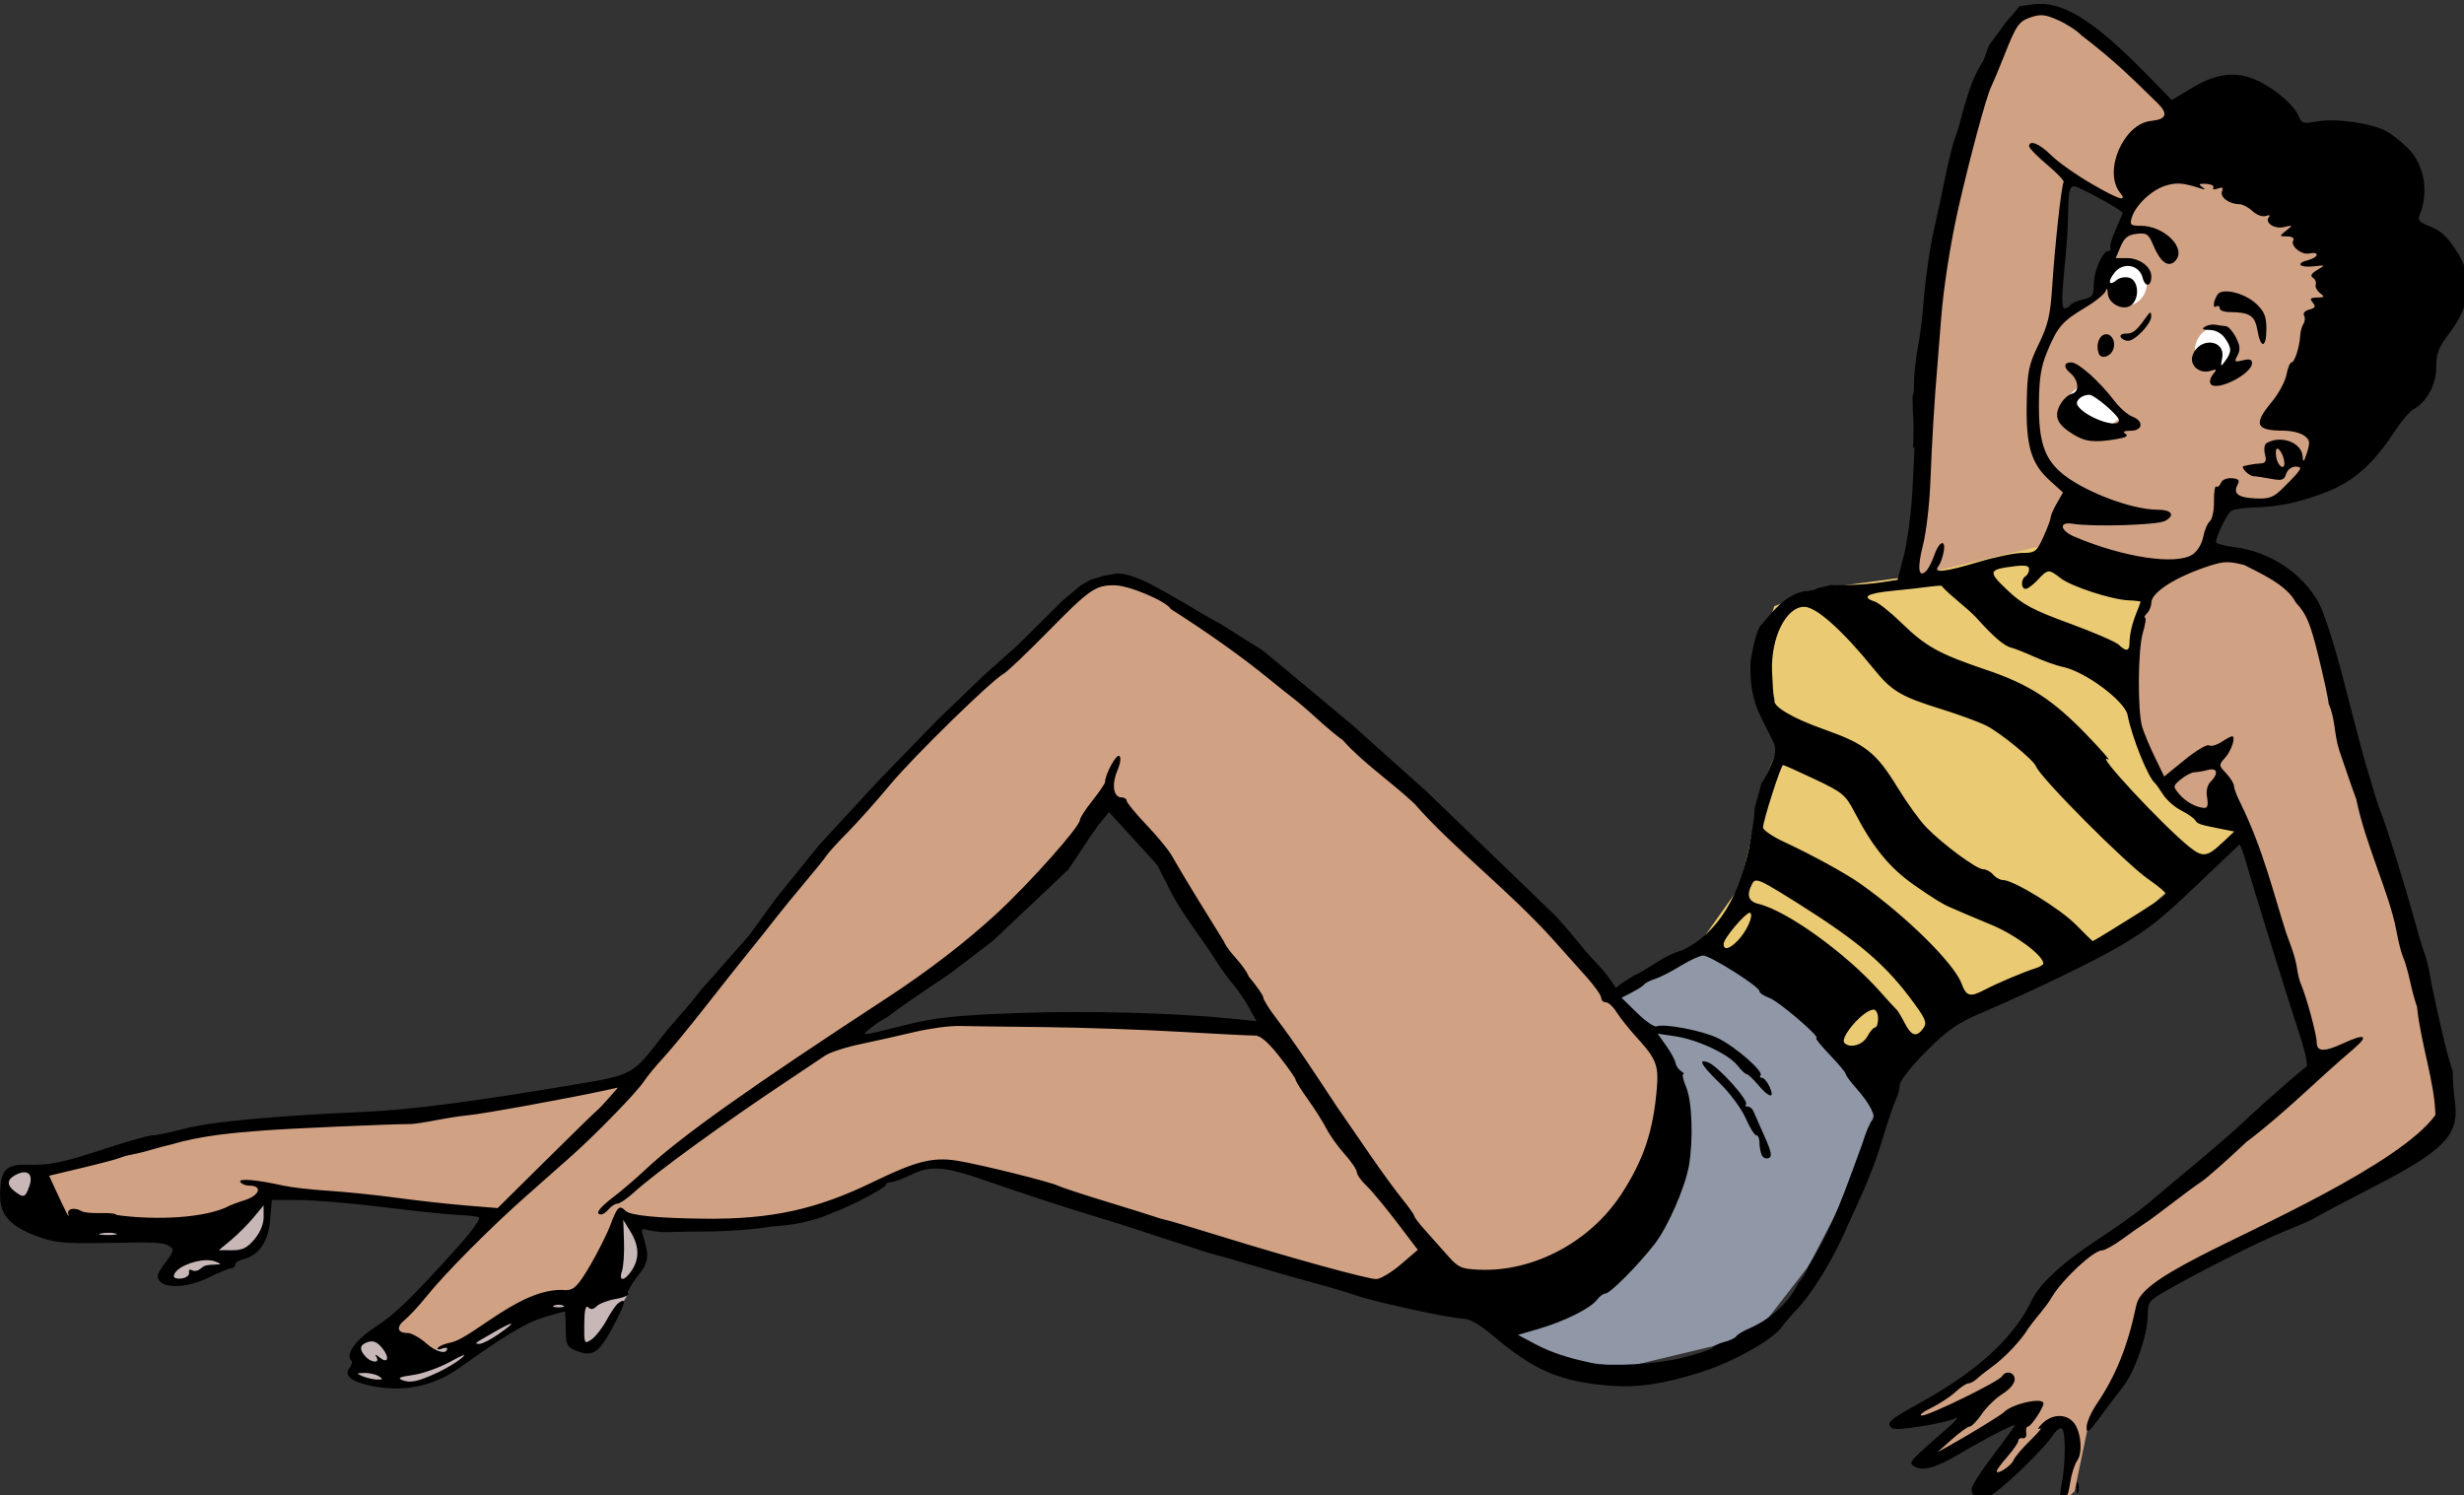 <?xml version="1.0" encoding="UTF-8" standalone="no"?>
<svg
   xmlns:dc="http://purl.org/dc/elements/1.1/"
   xmlns:cc="http://creativecommons.org/ns#"
   xmlns:rdf="http://www.w3.org/1999/02/22-rdf-syntax-ns#"
   xmlns:svg="http://www.w3.org/2000/svg"
   xmlns="http://www.w3.org/2000/svg"
   xmlns:sodipodi="http://sodipodi.sourceforge.net/DTD/sodipodi-0.dtd"
   xmlns:inkscape="http://www.inkscape.org/namespaces/inkscape"
   sodipodi:docname="Reclining fashion woman-col.svg"
   inkscape:version="1.0 (4035a4fb49, 2020-05-01)"
   id="svg3797"
   version="1.1"
   viewBox="0 0 181.611 110.201"
   height="110.201mm"
   width="181.611mm">
  <rect x="0" y="0" width="181.611" height="110.201" fill="#333333" stroke="none"/>
  <title
     id="title4455">Reclining fashion woman</title>
  <defs
     id="defs3791" />
  <sodipodi:namedview
     fit-margin-bottom="0"
     fit-margin-right="0"
     fit-margin-left="0"
     fit-margin-top="0"
     inkscape:window-maximized="1"
     inkscape:window-y="-9"
     inkscape:window-x="-9"
     inkscape:window-height="1001"
     inkscape:window-width="1920"
     inkscape:snap-global="false"
     showgrid="false"
     inkscape:document-rotation="0"
     inkscape:current-layer="layer1"
     inkscape:document-units="mm"
     inkscape:cy="145.06972"
     inkscape:cx="516.26188"
     inkscape:zoom="1.4"
     inkscape:pageshadow="2"
     inkscape:pageopacity="0.0"
     borderopacity="1.0"
     bordercolor="#666666"
     pagecolor="#ffffff"
     id="base" />
  <g
     transform="translate(-5.027,-179.585)"
     id="layer1"
     inkscape:groupmode="layer"
     inkscape:label="Lager 1">
    <path
       transform="scale(0.265)"
       d="m 29.643,1003.215 -7.768,0.088 -1.965,5.537 c 0,0 10.982,9.463 11.518,9.73 0.536,0.268 12.5,3.75 12.5,3.75 l 23.037,-0.623 6.518,0.623 c 0,0 -9.107,9.823 -8.482,10.805 0.625,0.982 3.125,2.053 3.482,2.053 0.357,0 9.465,-3.213 9.465,-3.213 l 8.57,-5.269 4.91,-3.481 1.875,-6.965 -0.713,-5.893 -26.965,9.018 c 0,0 -30.268,-0.804 -30.268,-1.34 0,-0.536 -5.715,-14.82 -5.715,-14.82 z m 162.158,12.024 c -0.257,-0.014 -0.427,0.146 -0.461,0.564 -0.179,2.232 -11.43,21.787 -11.43,21.787 0,0 -13.035,1.785 -13.393,1.785 -0.357,0 -11.875,7.679 -12.5,7.947 -0.625,0.268 -11.875,4.463 -11.875,4.463 l -6.34,2.947 -11.695,-6.518 -6.25,4.463 -0.268,8.395 7.857,1.785 c 0,0 7.856,0.624 8.57,0.535 0.714,-0.089 8.126,-3.392 9.555,-3.928 1.429,-0.536 8.928,-6.072 8.928,-6.072 l 9.732,-6.518 11.785,-4.91 4.822,0.178 1.607,10.09 c 0,0 4.82,0.447 4.82,0.09 0,-0.357 8.572,-15.09 8.572,-15.09 l -0.18,-3.215 4.375,-5.625 -2.41,-9.732 c 0,0 -2.712,-3.359 -3.824,-3.422 z"
       style="fill:#c8b7b7;stroke:none;stroke-width:1px;stroke-linecap:butt;stroke-linejoin:miter;stroke-opacity:1"
       id="path4457" />
    <path
       transform="scale(0.265)"
       d="m 588.666,680.338 -7.828,1.768 -7.072,11.617 -10.857,31.062 -7.576,36.869 -0.254,31.314 -6.564,46.215 29.547,-6.312 8.838,-0.758 29.799,4.545 -2.271,10.859 -2.021,30.305 9.344,19.951 c 0,0 9.597,7.322 11.365,7.322 1.768,0 11.111,3.283 11.111,3.283 l 18.941,68.186 -54.801,43.941 -17.678,11.365 c 0,0 -9.345,16.161 -11.365,18.182 -2.02,2.02 -16.668,13.639 -16.668,13.639 l -15.404,8.838 8.082,0.758 13.131,-4.293 -13.385,12.879 2.021,2.022 2.777,-1.012 15.658,-9.09 6.312,-3.031 -5.555,12.121 -6.062,9.092 11.617,-7.828 7.576,-9.85 3.031,-0.252 2.777,3.283 -2.273,17.93 3.031,-2.777 4.041,-19.445 6.818,-9.344 5.051,-10.859 4.039,-14.648 17.426,-9.848 33.082,-16.92 25.508,-13.639 6.818,-12.121 -4.799,-25.76 -8.586,-36.869 -14.143,-43.438 -8.838,-32.83 -12.881,-12.121 -17.424,-2.02 4.545,-14.396 17.678,-1.262 3.535,-3.031 16.668,-18.939 3.787,-48.992 -52.275,-32.326 -7.07,-10.605 -19.951,-18.184 z m 6.061,46.719 15.91,8.84 -2.777,7.07 -3.031,8.586 -2.777,8.334 -10.859,6.061 1.768,-25.758 z M 326.072,838.928 314.91,846.25 287.5,872.41 l -23.572,24.375 -21.605,23.84 -18.482,23.572 -27.143,32.32 -13.572,3.93 -51.16,7.768 -52.143,3.928 -23.482,4.375 c 0,0 -26.876,7.053 -26.162,7.41 0.714,0.357 5.805,13.93 5.805,13.93 0,0 40.267,1.161 40.803,0.893 0.536,-0.268 16.25,-9.732 16.25,-9.732 l 61.787,6.34 -14.645,18.125 -14.105,12.59 12.855,7.768 3.572,-1.697 12.053,-5 17.77,-8.57 c 0,0 6.606,-0.448 6.963,-0.537 0.357,-0.089 12.59,-22.678 12.59,-22.678 l 10.268,2.857 h 23.035 l 27.055,-5.268 11.428,-6.607 15.982,-5.18 44.285,11.34 85.09,26.785 39.732,0.537 26.965,-24.912 7.32,-36.16 -5.445,-12.59 L 457.143,942.947 406.072,891.875 362.947,856.785 335,839.91 Z m 0.207,61.623 c 1.01,0 14.9,14.143 14.9,14.143 l 15.656,25.002 14.9,24.496 -40.912,-2.525 c 0,0 -35.859,0.756 -36.869,0.504 -1.01,-0.252 -11.112,-0.505 -12.627,-0.252 -1.515,0.252 -24.75,6.061 -24.75,6.061 l -1.262,-2.273 18.436,-12.627 26.012,-19.697 18.182,-19.951 c 0,0 7.324,-12.879 8.334,-12.879 z"
       style="fill:#d1a184;fill-opacity:1;stroke:none;stroke-width:1px;stroke-linecap:butt;stroke-linejoin:miter;stroke-opacity:1"
       id="path4462" />
    <path
       id="path4473"
       d="m 158.703,207.651 c 0,0 -1.961,1.725 -1.843,1.795 0.118,0.071 3.449,1.677 3.449,1.677 l 1.11,-0.803 z"
       style="fill:#ffffff;stroke:none;stroke-width:0.265px;stroke-linecap:butt;stroke-linejoin:miter;stroke-opacity:1" />
    <path
       transform="scale(0.265)"
       d="m 610.625,750.357 a 5.446,6.116 0 0 0 -5.447,6.115 5.446,6.116 0 0 0 5.447,6.117 5.446,6.116 0 0 0 5.447,-6.117 5.446,6.116 0 0 0 -5.447,-6.115 z m 25.047,18.16 a 5.446,6.116 30.875 0 0 -5.258,3.152 5.446,6.116 30.875 0 0 1.537,8.043 5.446,6.116 30.875 0 0 7.812,-2.453 5.446,6.116 30.875 0 0 -1.535,-8.045 5.446,6.116 30.875 0 0 -2.557,-0.697 z"
       style="fill:#ffffff;fill-opacity:1;stroke:none;stroke-width:1.044"
       id="path4475-1" />
    <path
       id="path4495"
       d="m 115.126,276.424 c 0,0 10.991,-7.884 11.493,-8.419 0.501,-0.535 1.403,-7.149 1.403,-7.149 0,0 -1.37,-5.212 -1.437,-5.379 -0.067,-0.167 -3.307,-2.806 -3.04,-2.873 0.267,-0.067 6.682,-3.341 6.682,-3.341 l 5.88,2.74 7.45,8.519 -2.172,6.515 -3.04,5.847 -4.042,5.212 -10.624,2.539 -7.049,-1.971 z"
       style="fill:#9097a6;fill-opacity:1;stroke:none;stroke-width:0.265px;stroke-linecap:butt;stroke-linejoin:miter;stroke-opacity:1" />
    <path
       id="path4497"
       d="m 130.661,248.594 7.25,4.844 5.279,6.414 c 0,0 4.477,-5.446 4.844,-5.446 0.367,0 9.655,-4.343 9.655,-4.343 l 5.011,-2.94 7.484,-6.582 -3.241,-1.169 c 0,0 -2.639,-1.837 -2.74,-2.071 -0.1,-0.234 -2.506,-5.947 -2.506,-5.947 0,0 0.468,-3.441 0.468,-3.742 0,-0.301 0.935,-4.844 0.935,-4.844 l -7.183,-3.04 -3.976,0.935 -5.78,1.37 -6.949,0.935 -3.408,1.303 -1.604,4.944 1.971,5.212 -1.47,3.642 -0.434,2.506 -0.969,4.31 z"
       style="fill:#eaca72;fill-opacity:1;stroke:none;stroke-width:0.265px;stroke-linecap:butt;stroke-linejoin:miter;stroke-opacity:1" />
    <path
       sodipodi:nodetypes="cscsccccccsscsssccccccccscccsccccccsccsccccccccscccccccccccccccccssssscsccssssssccccsssssssscssssssssssscsssccccssssccccsssssssccsssssssssssscssccsssssssssscscsssssscsssscsssccscssssssssscccsssscccssscccsssscsscccsssssccsccsccsscccsssssssssssccsssssssssssssssssssssssssccccccsccssssssssssccsssssssssscsssssscssccccsscscsscssscssssscsssscssssssssscsscssssssssssssccssscsssssssscssssccssssssssssssssssscssscsscssssscssscssscsssssssssssssssscsssscsssssscssccsscsssssscssssssccsssssscccsscccsssssssssssssccscccssssscssscsssssssssscsscssssscsccscsssscssssssccscsssscsssssssssssscccccsssssssscccssssscsscsssssscscsssssssscssssssssscsssssssccscsssscccccscccssscccccccssssssssssscssssssccssssccccssssssccssssscsssccssssscsscccsssscssssccssssssssssscccscccssssssccscsccccccccsscccscsccccccccscccsssccsscccccssssssscscssscsscccssccssccccsssscssssscsssc"
       d="m 586.086,678.754 c -0.506,0.014 -1.006,0.054 -1.504,0.121 l -3.969,0.531 c 0,0 -0.017,0.032 -0.027,0.047 -1.016,1.441 -3.41,4.041 -3.41,4.041 l -4.924,6.693 c -0.704,1.472 -1.114,3.15 -1.664,4.447 h 0.002 c -3.984,5.934 -5.42,13.598 -7.178,19.543 l -1.092,3.023 c -0.836,3.098 -1.85,7.378 -2.533,10.781 -0.884,4.4 -2.036,9.8 -2.562,12 -0.526,2.2 -1.149,5.253 -1.383,6.785 -1.23,8.07 -1.551,10.728 -1.967,16.215 -0.25,3.3 -0.926,8.422 -1.5,11.385 -0.574,2.963 -1.043,7.399 -1.043,9.857 0,2.025 -0.106,3.131 -0.41,3.645 l 0.086,4.039 c 0.281,3.516 0.17,6.689 0.074,10.52 l 0.398,-0.449 -0.568,11.5 c -0.312,6.325 -1.377,14.65 -2.367,18.5 l -1.801,7 -4.455,0.676 c -2.451,0.372 -6.51,0.709 -9.018,0.75 l -4.559,0.074 -0.027,-0.166 -4.188,0.992 c -0.301,0.195 -0.71,0.348 -1.275,0.496 -0.928,0.243 -1.602,0.364 -2.082,0.293 h -0.002 c -5.885,0.986 -9.384,6.107 -12.779,9.971 -1.484,3.187 -2.022,6.977 -2.502,9.621 l -0.023,0.354 c -0.255,11.369 2.831,14.46 6.309,21.924 0.915,2.009 0.761,3.347 -0.805,7 -0.981,2.288 -2.003,4.173 -2.4,4.459 l -1.939,7.035 c -0.038,2.137 -0.43,4.655 -1.074,8.436 -2.712,15.911 -9.161,26.432 -19.072,31.121 -5.404,1.492 -9.246,5.245 -13.658,7.139 l -4.855,3.172 -1.475,-2.104 c -2.94,-4.141 -4.075,-4.489 -8.131,-9.492 -2.221,-2.748 -4.543,-5.458 -7.023,-8.211 l -36.031,-34.744 -20.455,-18.309 c 0,0 -24.876,-20.835 -25.381,-21.088 -0.421,-0.21 -8.151,-5.103 -11.113,-6.979 -0.05,-0.013 -0.085,-0.035 -0.105,-0.066 -4.469,-2.362 -8.882,-5.171 -14.131,-8.148 -5.081,-2.846 -10.258,-5.888 -14.805,-6.02 l -3.535,0.631 -3.787,1.137 -2.904,1.641 -4.924,4.168 -12.627,12.5 -9.346,8.334 -12.879,12.375 -16.289,16.793 -16.666,18.057 -12.123,15.025 -7.322,10.102 -13.385,15.152 c -3.397,4.576 -7.75,8.992 -10.752,12.902 -8.055,10.525 -8.366,10.7 -23.129,13.191 -28.523,4.813 -46.746,7.203 -59.186,7.76 -25.616,1.146 -43.12,2.761 -50.262,4.639 -3.994,1.05 -8.094,1.91 -9.111,1.91 -1.017,0 -6.524,1.529 -12.238,3.4 -13.098,4.289 -16.141,4.932 -22.621,4.783 C 20.47,1001.523 19,1003.182 19,1010.234 c 0,5.462 2.761,8.511 10.248,11.32 4.772,1.791 7.479,2.064 18.586,1.875 15.369,-0.261 16.561,-0.196 18.43,0.986 1.179,0.746 0.944,1.541 -1.336,4.529 -2.23,2.924 -2.531,3.906 -1.557,5.08 1.846,2.224 8.232,1.739 13.775,-1.045 2.738,-1.375 5.474,-2.5 6.082,-2.5 0.608,0 1.105,-0.443 1.105,-0.983 0,-0.54 1.081,-1.252 2.404,-1.584 4.302,-1.08 6.885,-4.902 7.385,-10.926 l 0.457,-5.508 7.627,0.012 c 4.194,0.01 14.602,0.881 23.127,1.943 8.525,1.062 17.75,2.032 20.5,2.154 2.75,0.122 5.564,0.424 6.256,0.668 0.766,0.27 -1.58,3.592 -6,8.5 -12.808,14.22 -17.135,18.402 -23.027,22.258 -5.305,3.471 -8.069,7.459 -6.357,9.17 0.336,0.336 0.109,1.215 -0.504,1.953 -1.767,2.13 0.495,3.94 6.391,5.113 8.853,1.762 17.038,0 24.404,-5.248 12.701,-9.053 18.432,-12.474 23.354,-13.935 2.941,-0.873 5.489,-1.588 5.664,-1.588 0.175,0 0.32,2.178 0.32,4.84 0,4.064 0.361,4.996 2.25,5.812 5.147,2.225 6.791,1.257 10.877,-6.402 3.575,-6.7 3.927,-8.361 1.373,-6.484 -0.55,0.404 -1.987,2.534 -3.193,4.734 -1.206,2.2 -3.102,4.606 -4.213,5.348 -1.951,1.301 -2.019,1.153 -1.953,-4.344 0.047,-3.91 0.391,-5.37 1.1,-4.662 0.708,0.708 1.452,0.609 2.375,-0.315 0.739,-0.74 3.156,-1.649 5.369,-2.023 2.213,-0.374 3.772,-1.087 3.465,-1.584 -0.307,-0.497 0.838,-2.638 2.543,-4.76 3.102,-3.859 3.311,-5.476 1.467,-11.287 -0.483,-1.522 -0.292,-1.984 0.686,-1.662 5.235,1.171 5.554,0.545 15.371,0.566 6.591,0.019 15.359,-0.606 19.484,-1.385 5.792,-0.349 11.723,-1.337 16.998,-3.754 4.644,-1.609 15,-7.012 15,-7.826 0,-0.444 0.692,-0.809 1.539,-0.809 0.847,0 3.403,-0.95 5.68,-2.111 2.255,-1.151 4.432,-1.696 7.066,-1.625 2.634,0.071 5.725,0.76 9.811,2.082 30.392,10.482 32.115,10.386 48.164,15.66 2.883,0.975 7.937,2.613 11.232,3.641 8.801,3.01 5.769,1.704 18.01,5.383 5.5,1.654 13.375,3.909 17.5,5.01 4.125,1.101 9.3,2.633 11.5,3.406 5.413,1.902 26.776,6.551 30.105,6.551 1.707,0 4.53,1.572 7.785,4.334 11.874,10.074 18.88,13.124 32.85,14.303 7.788,0.657 15.076,-0.428 25.76,-3.838 8.987,-2.868 20.189,-9.223 22.381,-12.695 0.485,-0.768 2.226,-2.793 3.867,-4.5 3.979,-4.138 9.165,-12.322 12.791,-20.184 7.267,-15.757 8.77,-19.452 11.357,-27.92 1.513,-4.95 3.166,-9.781 3.676,-10.736 0.51,-0.955 0.928,-2.629 0.928,-3.721 0,-1.13 3.143,-5.139 7.299,-9.309 6.191,-6.211 8.66,-7.904 16.25,-11.146 13.357,-5.705 31.169,-14.327 37.951,-18.369 8.162,-4.864 11.052,-7.193 22.619,-18.219 5.481,-5.225 10.144,-9.661 10.363,-9.857 0.219,-0.197 1.135,2.278 2.035,5.5 1.735,6.209 10.939,35.804 15.023,48.307 1.338,4.097 2.039,7.697 1.559,8 -1.418,0.894 -13.222,11.257 -17.145,15.051 -1.99,1.925 -8.082,7.224 -13.537,11.775 -5.455,4.551 -11.721,9.798 -13.924,11.66 -2.202,1.862 -8.277,6.193 -13.5,9.621 -10.249,6.728 -16.515,12.638 -18.578,17.523 -6.948,13.756 -21.518,22.745 -31.666,28.361 -7.619,4.169 -8.779,5.306 -6.711,6.584 1.213,0.749 14.527,-1.389 17.461,-2.805 1.1,-0.531 0.2,0.612 -2,2.539 -11.185,9.8 -11.084,9.686 -9.5,10.77 2.181,1.492 6.009,0.506 12.119,-3.119 7.275,-4.317 15.881,-8.778 15.881,-8.234 0,0.244 -2.7,3.989 -6,8.324 -3.3,4.335 -6,8.558 -6,9.383 -3e-5,2.087 1.684,2.913 4.498,2.207 2.39,-0.6 15.311,-12.842 18.189,-17.234 0.842,-1.286 1.932,-2.09 2.422,-1.787 1.096,0.678 1.087,9.453 -0.016,15.154 -0.449,2.322 -0.592,4.448 -0.316,4.723 1.082,1.08 2.02,-0.62 2.646,-4.799 0.361,-2.408 1.243,-5.179 1.961,-6.16 1.648,-2.254 1.026,-8.373 -1.09,-10.711 -2.171,-2.399 -5.907,-2.238 -8.59,0.371 -1.215,1.181 -1.532,1.815 -0.707,1.408 0.825,-0.407 -0.348,1.058 -2.605,3.254 -2.258,2.196 -4.369,4.684 -4.693,5.527 -0.603,1.572 -4.701,4.259 -4.701,3.082 0,-0.359 1.35,-2.191 3,-4.07 1.65,-1.879 3,-3.852 3,-4.383 0,-0.531 0.563,-0.852 1.25,-0.715 0.698,0.14 1.119,-0.522 0.955,-1.5 -0.162,-0.963 0.08,-1.75 0.535,-1.75 0.802,0 4.26,-5.199 4.26,-6.404 0,-1.86 -8.796,0.089 -11,2.438 -0.643,0.685 -9.329,6.019 -14.5,8.904 l -4,2.232 4,-3.57 c 2.2,-1.964 4.45,-3.58 5,-3.592 0.55,-0.011 2.07,-1.592 3.377,-3.512 1.307,-1.919 3.895,-4.428 5.75,-5.574 1.934,-1.196 3.373,-2.904 3.373,-4.004 0,-2.023 -2.436,-2.638 -3.518,-0.889 -0.916,1.482 -20.321,10.981 -22.311,10.922 -0.92,-0.027 0.215,-0.966 2.523,-2.086 2.308,-1.12 5.37,-3.124 6.803,-4.451 1.433,-1.328 3.064,-2.414 3.625,-2.414 0.561,0 1.613,-0.562 2.338,-1.25 0.725,-0.688 2.567,-2.15 4.096,-3.25 3.681,-2.649 8.142,-7.348 10.205,-10.75 2.335,-3.306 4.662,-5.551 6.543,-8.691 2.929,-4.959 11.614,-13.059 14.002,-13.059 0.766,0 3.373,-1.459 5.793,-3.24 2.42,-1.782 5.149,-3.694 6.064,-4.25 0.916,-0.556 4.291,-3.039 7.5,-5.519 3.209,-2.48 6.961,-5.243 8.336,-6.139 1.375,-0.895 6.974,-5.841 12.443,-10.99 10.869,-8.198 19.462,-17.122 29.965,-26.029 4.206,-3.631 3.016,-4.217 -2.951,-1.455 -5.369,2.485 -7.457,2.417 -7.457,-0.242 0,-2.144 -2.875,-12.754 -4.402,-16.244 -0.387,-0.886 -0.846,-2.686 -1.02,-4 -0.474,-3.6 -2.01,-7.221 -3.07,-10.193 -3.541,-11.02 -6.36,-23.108 -12.594,-35.865 -1.053,-2.063 -1.914,-4.303 -1.914,-4.977 0,-0.674 -0.974,-2.264 -2.164,-3.531 -2.115,-2.252 -2.122,-2.349 -0.305,-4.357 1.763,-1.949 3.062,-5.967 1.928,-5.967 -0.291,0 -1.62,0.714 -2.951,1.586 -1.331,0.873 -2.888,1.297 -3.461,0.943 -0.573,-0.354 -3.61,1.45 -6.75,4.008 l -5.709,4.65 -2.662,-5.5 c -1.464,-3.025 -3.029,-6.78 -3.477,-8.344 -1.312,-4.584 -1.19,-21.476 0.188,-26.094 0.697,-2.337 0.974,-4.25 0.615,-4.25 -0.359,0 -0.111,-0.539 0.549,-1.199 0.66,-0.66 1.199,-1.987 1.199,-2.949 0,-2.898 6.853,-7.246 16.176,-10.264 3.996,-1.293 5.415,-1.321 9.764,-0.193 3.857,2.049 11.731,5.383 14.232,10.381 2.987,3.229 3.988,5.59 6.27,14.783 1.493,6.017 2.792,12.066 2.887,13.441 1.926,4.297 1.479,8.551 2.973,13 0.293,0.825 1.292,3.75 2.221,6.5 0.929,2.75 2.045,5.9 2.479,7 2.648,12.919 9.292,26.375 11.137,36.5 0.544,3.025 1.405,6.4 1.91,7.5 0.506,1.1 1.365,4.079 1.91,6.619 0.546,2.54 1.422,5.745 1.945,7.123 0.946,9.834 5.013,21.359 5.098,30.135 -9.879,13.689 -51.301,31.851 -65.25,39.131 -12.249,6.305 -17.163,10.073 -17.926,13.744 -2.344,11.284 -5.681,19.621 -10.984,27.428 -1.562,2.299 -2.84,5.219 -2.84,6.488 0,1.911 0.643,1.431 3.75,-2.801 2.062,-2.809 4.949,-6.63 6.414,-8.488 3.275,-4.154 6.836,-14.447 6.836,-19.762 0,-3.658 0.347,-4.147 4.75,-6.678 9.853,-5.664 27.043,-14.291 33.77,-16.949 3.839,-1.517 7.43,-3.104 7.98,-3.523 0.55,-0.42 7.54,-4.12 15.533,-8.223 20.531,-10.539 24.631,-14.731 23.416,-23.934 -0.386,-2.921 -0.659,-6.756 -0.607,-8.521 -2.202,-6.888 -3.196,-12.192 -4.818,-19.289 -0.572,-2.475 -1.297,-6.075 -1.611,-8 -0.314,-1.925 -0.939,-4.4 -1.389,-5.5 -0.45,-1.1 -1.803,-5.6 -3.008,-10 -2.445,-8.929 -7.744,-25.923 -9.041,-29 -0.464,-1.1 -1.31,-3.575 -1.881,-5.5 -0.571,-1.925 -1.709,-5.75 -2.529,-8.5 -0.82,-2.75 -3.494,-12.875 -5.941,-22.5 -2.531,-9.954 -5.6,-19.547 -7.119,-22.246 -4.622,-8.215 -13.499,-14.068 -23.254,-15.332 -2.887,-0.374 -5.25,-1.016 -5.25,-1.428 0,-1.662 3.051,-7.91 4.234,-8.67 0.696,-0.447 3.291,-0.864 5.766,-0.926 7.143,-0.179 12.976,-1.385 20.436,-4.223 7.665,-2.916 13.301,-7.878 19.184,-16.896 1.873,-2.872 4.269,-5.683 5.324,-6.248 3.67,-1.964 6.373,-7.006 6.301,-11.752 -0.056,-3.692 0.599,-5.354 3.746,-9.512 5.865,-7.749 6.658,-15.19 2.346,-22.037 -3.076,-4.884 -4.743,-6.406 -8.648,-7.896 -2.05,-0.782 -2.624,-1.514 -2.121,-2.703 2.684,-6.345 1.442,-13.919 -3.039,-18.533 -1.846,-1.901 -4.685,-4.145 -6.309,-4.984 -4.25,-2.198 -14.057,-3.558 -19.061,-2.643 -3.841,0.702 -4.389,0.56 -5.129,-1.342 -1.11,-2.851 -5.638,-6.954 -10.516,-9.527 -6.15,-3.244 -11.955,-2.809 -18.975,1.418 l -5.844,3.518 -6.605,-6.768 C 602.303,684.281 593.67,678.538 586.086,678.754 Z m 0.488,3.158 c 1.365,-0.03 2.725,0.415 4.965,1.436 2.388,1.088 5.189,2.912 6.223,4.055 9.829,7.526 14.659,12.51 21.26,18.924 3.087,3.002 2.537,4.568 -1.75,4.984 -7.652,0.743 -13.394,13.964 -8.662,19.943 2.158,2.727 -0.217,1.996 -7.838,-2.414 -4.367,-2.527 -9.454,-6.118 -11.305,-7.979 -3.214,-3.231 -6.135,-4.409 -6.135,-2.475 0,0.499 2.249,2.791 5,5.094 2.751,2.303 4.822,4.483 4.602,4.844 -0.616,1.009 -2.427,17.501 -3.146,28.656 -0.54,8.378 -1.154,11.045 -3.781,16.439 -2.797,5.745 -3.156,7.504 -3.334,16.32 -0.242,11.939 1.234,16.922 6.391,21.582 l 3.699,3.344 -1.715,2.988 c -0.943,1.644 -1.715,3.425 -1.715,3.961 0,0.536 -0.912,2.975 -2.025,5.42 -1.879,4.125 -2.299,4.445 -5.824,4.445 -2.089,0 -7.557,1.125 -12.15,2.5 -9.429,2.822 -12.796,3.196 -11.258,1.25 0.544,-0.688 1.216,-2.507 1.492,-4.041 0.679,-3.765 -1.293,-2.983 -2.666,1.057 -0.588,1.73 -1.58,3.655 -2.205,4.277 -2.154,2.143 -2.516,-0.897 -0.869,-7.293 0.886,-3.438 1.802,-11.212 2.037,-17.277 0.453,-11.658 1.167,-23.513 1.957,-32.529 0.262,-2.994 0.726,-8.818 1.029,-12.943 0.621,-8.433 2.624,-21.282 4.834,-31 3.113,-13.688 7.675,-30.624 9.023,-33.5 0.774,-1.65 2.379,-5.475 3.568,-8.5 3.489,-8.873 4.195,-9.891 7.645,-11.029 1.015,-0.335 1.835,-0.522 2.654,-0.539 z M 624.303,728.75 c 1.771,-0.076 3.676,0.343 6.686,1.32 1.426,0.463 1.525,0.372 0.439,-0.4 -1.071,-0.761 -0.797,-0.961 1.154,-0.844 1.407,0.085 2.303,0.566 1.99,1.072 -0.318,0.515 0.213,0.621 1.207,0.24 1.314,-0.504 1.626,-0.292 1.201,0.814 -0.609,1.586 2.048,3.527 4.828,3.527 0.884,0 2.536,0.866 3.674,1.926 1.165,1.086 2.785,1.67 3.709,1.34 0.902,-0.322 1.306,-0.217 0.898,0.232 -1.407,1.552 1.381,3.503 4.105,2.873 2.558,-0.591 2.578,-0.562 0.637,0.979 -1.977,1.569 -1.974,1.587 0.309,1.617 1.291,0.019 2.034,0.478 1.686,1.041 -0.969,1.568 2.349,4.265 4.541,3.691 1.08,-0.282 1.965,-0.113 1.965,0.375 0,0.488 -1.123,1.17 -2.494,1.514 -3.525,0.885 -2.253,2.155 1.699,1.697 3.251,-0.376 3.264,-0.364 0.91,1.023 -1.629,0.96 -2.009,1.639 -1.197,2.141 0.653,0.404 1.011,1.255 0.797,1.893 -0.215,0.637 0.324,1.705 1.197,2.375 1.385,1.062 1.284,1.224 -0.785,1.25 -1.901,0.026 -2.145,0.306 -1.229,1.41 0.901,1.086 0.693,1.496 -0.979,1.934 -1.171,0.306 -1.825,1.032 -1.461,1.621 0.363,0.587 0.298,1.631 -0.143,2.318 -0.441,0.687 -0.851,2.15 -0.908,3.25 -0.166,3.177 -1.553,7.5 -2.406,7.5 -0.429,0 -1.07,1.551 -1.426,3.447 -0.356,1.896 -2.206,5.313 -4.111,7.594 -5.185,6.206 -4.431,7.959 3.426,7.959 2.05,0 4.569,0.616 5.6,1.369 1.611,1.178 1.722,1.842 0.793,4.75 -0.829,2.593 -1.103,2.861 -1.182,1.152 -0.183,-3.984 -6.157,-6.21 -10.109,-3.768 -0.55,0.34 -0.725,1.715 -0.389,3.057 0.479,1.909 0.209,2.465 -1.246,2.555 -1.022,0.064 -2.307,0.22 -2.857,0.348 -0.55,0.128 -1.355,0.301 -1.789,0.385 -1.086,0.21 1.449,2.811 2.744,2.822 0.574,0.002 2.697,0.316 4.717,0.697 3.146,0.594 3.766,0.402 4.318,-1.338 0.361,-1.137 1.513,-2.029 2.617,-2.029 2.225,0 1.823,0.673 -3.607,6.059 -2.528,2.507 -3.708,2.945 -7.5,2.781 -4.876,-0.211 -6.343,-1.33 -5.008,-3.824 0.663,-1.239 0.307,-1.639 -1.605,-1.797 -1.401,-0.116 -2.7,0.435 -3.025,1.283 -0.314,0.817 -0.896,1.284 -1.295,1.037 -0.399,-0.246 -0.69,1.595 -0.646,4.092 0.044,2.497 -0.472,4.996 -1.145,5.555 -0.673,0.558 -1.506,2.524 -1.852,4.367 -0.362,1.93 -1.63,4.007 -2.99,4.898 h -0.002 c -4.587,3.005 -19.112,0.82 -32.752,-4.928 -4.112,-1.733 -4.517,-4.277 -0.578,-3.631 5.599,0.919 23.522,0.378 25.678,-0.775 2.963,-1.586 1.944,-3.116 -2.088,-3.131 -7.465,-0.026 -21.24,-5.38 -26.99,-10.488 -4.557,-4.048 -6.059,-8.854 -5.969,-19.096 0.062,-7.058 0.587,-10.307 2.342,-14.5 2.862,-6.838 4.168,-8.338 10.621,-12.197 2.882,-1.724 5.428,-3.825 5.656,-4.67 0.242,-0.892 0.464,-0.585 0.531,0.734 0.152,2.985 4.39,5.078 6.588,3.254 2.304,-1.912 1.97,-6.749 -0.52,-7.539 -1.126,-0.358 -2.712,-0.1 -3.523,0.574 -2.279,1.891 -2.698,0.496 -0.621,-2.068 2.429,-2.999 6.869,-2.134 7.785,1.518 0.683,2.723 2.408,2.428 2.408,-0.412 0,-2.659 -3.243,-5.098 -6.781,-5.098 h -3.123 l 1.346,-3.199 c 1.039,-2.471 2.06,-3.282 4.479,-3.559 2.753,-0.314 3.304,0.051 4.549,3.029 2.036,4.872 4.205,6.483 6.133,4.555 3.405,-3.405 -2.881,-9.826 -9.619,-9.826 -2.767,0 -3.041,-0.252 -2.438,-2.25 1.024,-3.39 5.365,-7.564 9.172,-8.82 1.175,-0.388 2.191,-0.612 3.254,-0.658 z m -28.525,0.73 c 1.357,0 13.555,6.695 13.555,7.439 0,0.189 -0.869,2.285 -1.932,4.658 -1.062,2.373 -1.711,4.671 -1.441,5.107 0.27,0.437 0.026,0.795 -0.543,0.795 -1.65,0 -4.084,5.586 -4.084,9.371 0,3.04 -0.37,3.552 -2.988,4.127 -1.644,0.361 -3.245,1.072 -3.559,1.58 -0.314,0.508 -1.042,0.922 -1.617,0.922 -0.705,0 -0.793,-2.688 -0.273,-8.25 1.127,-12.055 1.168,-12.666 1.309,-19.5 0.098,-4.727 0.48,-6.25 1.574,-6.25 z m 42.363,29.244 c -1.135,-5.7e-4 -2.022,0.286 -2.416,0.916 -1.193,1.911 -1.382,3.951 -0.305,3.285 0.502,-0.31 0.912,-0.088 0.912,0.494 0,0.582 1.238,1.063 2.75,1.074 5.626,0.026 7.071,0.974 7.766,5.084 0.884,5.232 2.484,4.966 2.484,-0.412 0,-3.406 -0.578,-4.86 -2.75,-6.92 -2.25,-2.135 -5.944,-3.52 -8.441,-3.521 z m -21.119,5.906 c -0.208,0.042 -0.567,0.484 -1.188,1.35 -2.732,3.81 -3.591,4.5 -5.602,4.5 -1.111,0 -1.74,0.45 -1.4,1 0.34,0.55 1.246,1 2.014,1 1.974,0 6.493,-4.759 6.455,-6.797 -0.015,-0.737 -0.071,-1.095 -0.279,-1.053 z m 17.457,3.328 c -0.79,0.019 -1.691,0.252 -2.262,0.613 -0.993,0.629 -0.623,0.881 1.309,0.893 1.637,0.008 3.304,0.887 4.25,2.238 1.92,2.741 1.946,3.861 0.15,6.316 -1.32,1.806 -1.375,1.762 -0.9,-0.721 1.023,-5.35 -6.567,-5.944 -8.248,-0.646 -0.86,2.711 2.024,5.13 4.994,4.188 1.783,-0.566 1.875,-0.444 0.717,0.951 -0.73,0.88 -1.038,2.072 -0.682,2.648 1.448,2.344 11.525,-2.689 11.525,-5.756 0,-1.023 -0.714,-1.241 -2.553,-0.779 -2.318,0.582 -2.452,0.454 -1.469,-1.383 0.823,-1.538 0.709,-2.745 -0.475,-5.033 -0.856,-1.655 -2.106,-3.042 -2.779,-3.084 -0.673,-0.042 -1.951,-0.219 -2.84,-0.393 -0.222,-0.043 -0.475,-0.059 -0.738,-0.053 z m -29.678,2.699 c -0.108,0.001 -0.221,0.011 -0.334,0.033 -1.743,0.336 -2.636,3.041 -1.758,5.33 0.639,1.664 3.222,0.944 4.014,-1.119 0.781,-2.034 -0.294,-4.261 -1.922,-4.244 z m -9.719,7.83 c -2.104,-0.011 -2.267,1.317 -0.357,2.902 2.436,2.022 2.714,5.248 0.502,5.826 -1.086,0.284 -2.593,1.712 -3.348,3.172 -1.683,3.254 -0.667,5.438 3.791,8.156 3.35,2.043 5.796,2.304 11.988,1.281 2.605,-0.43 3.403,-0.902 2.5,-1.475 -0.905,-0.574 -0.452,-0.844 1.424,-0.855 3.428,-0.019 3.729,-2.694 0.443,-3.943 -1.268,-0.482 -3.523,-2.472 -5.01,-4.422 -4.129,-5.413 -9.982,-10.631 -11.934,-10.643 z m 4.965,9.006 c 1.462,-0.019 8.285,5.818 8.285,7.088 0,2.56 -9.487,-0.845 -11.52,-4.135 -0.761,-1.232 1.095,-2.927 3.234,-2.953 z m 52.316,14.982 c 0.779,0 1.969,2.466 1.969,4.082 0,2.023 -1.797,0.756 -2.244,-1.582 -0.263,-1.375 -0.14,-2.5 0.275,-2.5 z m -71.283,32.549 c 1.64,-0.064 2.252,0.242 2.252,0.992 0,0.74 -0.45,1.623 -1,1.963 -1.324,0.818 -1.288,3.5 0.047,3.5 0.576,0 2.091,-1.125 3.365,-2.5 2.796,-3.017 3.087,-3.038 6.318,-0.496 2.967,2.334 14.27,6.019 19.002,6.197 1.797,0.068 3.268,0.246 3.268,0.396 0,0.15 -0.515,1.54 -1.143,3.088 -1.251,3.085 -1.883,5.867 -1.943,8.564 h 0.002 c -0.048,2.128 -1.003,2.229 -2.951,0.309 -0.805,-0.794 -6.981,-3.469 -13.723,-5.941 -10.272,-3.767 -13.072,-5.266 -17.279,-9.25 -5.485,-5.193 -5.338,-5.738 1.787,-6.639 0.79,-0.1 1.451,-0.162 1.998,-0.184 z m -252.16,5.461 c 4.006,0 14.401,4.386 15.711,6.629 10.088,6.409 19.518,13.086 27.232,19.371 2.351,1.925 5.452,4.4 6.893,5.5 1.44,1.1 4.428,3.67 6.639,5.711 2.211,2.041 5.381,4.68 7.043,5.863 5.654,6.344 13.097,11.304 19.895,17.627 10.431,12.024 26.326,24.201 38.5,37.742 2.75,3.089 6.91,7.74 9.244,10.336 2.334,2.596 4.247,5.283 4.25,5.971 0.003,0.687 0.583,1.25 1.289,1.25 0.706,0 2.049,1.238 2.982,2.75 0.934,1.512 3.544,4.775 5.801,7.25 5.127,5.624 5.897,7.557 5.416,13.639 -0.955,12.072 -3.714,20.323 -9.982,29.861 -8.698,13.233 -24.423,21.548 -39.492,20.883 -4.979,-0.22 -5.802,-0.598 -8.84,-4.062 -1.842,-2.101 -4.66,-5.272 -6.26,-7.045 -1.6,-1.773 -2.908,-3.495 -2.908,-3.83 0,-0.335 -1.521,-2.485 -3.379,-4.777 -1.858,-2.293 -5.795,-7.693 -8.75,-12 -2.955,-4.307 -7.294,-10.607 -9.643,-14 -5.645,-8.568 -11.181,-17.067 -16.729,-24.373 -1.925,-2.521 -3.5,-5.052 -3.5,-5.625 0,-0.573 -1.8,-3.176 -4,-5.785 -1.708,-3.897 -5.61,-6.599 -7,-9.885 -6.749,-10.984 -9.103,-14.56 -14.445,-23.781 -0.806,-1.496 -3.96,-5.339 -7.01,-8.539 -3.05,-3.2 -5.545,-6.238 -5.545,-6.75 0,-0.512 -0.646,-0.93 -1.434,-0.93 -2.243,0 -2.797,-3.512 -1.17,-7.406 0.903,-2.161 1.106,-3.783 0.521,-4.145 -0.84,-0.519 -3.901,5.146 -3.928,7.268 -0.005,0.43 -1.58,2.759 -3.5,5.174 -1.92,2.415 -3.49,4.834 -3.49,5.377 0,1.869 -13.935,17.533 -23.242,26.125 -8.398,7.753 -19.12,16.001 -30.258,23.279 -38.737,25.312 -57.76,38.839 -67.5,47.998 -2.475,2.327 -6.413,5.7 -8.75,7.494 -4.066,3.121 -5.261,4.836 -3.373,4.836 0.483,0 1.438,-0.675 2.123,-1.5 0.685,-0.825 1.763,-1.5 2.398,-1.5 0.635,0 2.719,-1.433 4.629,-3.184 5.699,-5.223 25.599,-19.691 42.385,-30.816 4.564,-3.025 9.376,-6.247 10.693,-7.158 1.317,-0.911 5.77,-2.361 9.895,-3.221 4.125,-0.86 10.875,-2.371 15,-3.359 4.125,-0.988 9.75,-1.743 12.5,-1.676 2.75,0.067 13.325,0.206 23.5,0.311 10.175,0.104 27.05,0.684 37.5,1.289 10.45,0.605 19.984,1.085 21.188,1.066 1.498,-0.023 3.628,1.798 6.75,5.771 2.509,3.193 4.562,6.128 4.562,6.521 0,0.393 1.535,2.852 3.412,5.465 1.877,2.612 4.189,6.266 5.137,8.119 0.948,1.853 3.238,5.059 5.088,7.123 1.85,2.064 3.371,4.314 3.381,5 0.011,0.686 1.193,2.364 2.631,3.728 1.437,1.364 5.249,5.945 8.473,10.18 l 5.861,7.697 -4.742,4.064 c -2.608,2.235 -5.68,4.07 -6.828,4.07 -2.414,0.01 -23.848,-5.897 -43.412,-11.961 -7.425,-2.301 -14.175,-4.314 -15,-4.471 -0.825,-0.157 -2.175,-0.537 -3,-0.848 -0.825,-0.31 -6.9,-2.211 -13.5,-4.225 -6.6,-2.014 -12.685,-4.014 -13.523,-4.443 -2.097,-1.074 -22.006,-6.012 -28.168,-6.986 -6.74,-1.065 -11.423,0.12 -23.309,5.904 -15.804,7.691 -28.411,10.436 -47,10.234 -12.974,-0.141 -20.601,-0.9 -21.877,-2.176 -1.717,-1.717 -2.282,-1.205 -4.131,3.728 -0.979,2.612 -3.567,7.787 -5.75,11.5 -3.257,5.539 -4.443,6.763 -6.605,6.83 -12.283,-1.211 -25.786,13.246 -32.164,14.574 -1.658,0.332 -3.253,0.99 -3.545,1.463 -0.292,0.473 0.166,0.591 1.02,0.264 0.854,-0.328 1.553,-0.369 1.553,-0.096 0,1.782 -3.068,1.041 -5.801,-1.4 -1.777,-1.588 -4.097,-2.885 -5.156,-2.885 -2.951,0 -3.309,-1.641 -0.803,-3.676 1.243,-1.009 3.915,-3.896 5.939,-6.414 5.266,-6.551 17.931,-19.305 27.82,-28.018 4.675,-4.119 10.488,-9.268 12.918,-11.441 6.831,-6.111 17.896,-17.52 19.766,-20.379 0.926,-1.416 3.354,-4.372 5.395,-6.572 2.041,-2.2 7.232,-8.5 11.535,-14 4.303,-5.5 9.863,-12.511 12.355,-15.58 2.493,-3.069 5.881,-7.327 7.531,-9.463 1.65,-2.136 5.25,-6.542 8,-9.791 2.75,-3.249 5.45,-6.599 6,-7.447 0.55,-0.848 3.263,-3.832 6.027,-6.631 2.765,-2.799 8.015,-8.688 11.668,-13.088 6.509,-7.84 28.231,-29.075 31.598,-30.889 0.938,-0.506 6.432,-5.729 12.207,-11.607 11.706,-11.915 13.265,-13.004 18.588,-13.004 z m 230.008,0.119 c 2.659,3.016 7.122,6.022 9.975,9.166 4.787,5.325 7.645,7.716 9.736,8.15 0.656,0.136 3.443,1.251 6.193,2.477 2.75,1.226 6.306,2.49 7.902,2.811 6.163,1.236 17.257,9.49 17.998,13.391 1.146,6.035 5.618,17.191 7.568,18.881 0.317,0.275 1.359,1.729 2.314,3.23 0.955,1.501 3.194,3.475 4.977,4.389 1.782,0.913 3.542,2.129 3.91,2.701 0.706,1.096 1.081,1.223 7.117,2.426 l 3.787,0.754 -3.451,3.25 c -4.087,3.848 -5.39,3.992 -9.084,1 -7.667,-6.21 -26.771,-26.795 -22.539,-24.285 0.825,0.489 -1.875,-2.61 -6,-6.887 -9.454,-9.803 -16.014,-14.039 -28,-18.078 -12.932,-4.358 -16.779,-6.481 -23.322,-12.869 -3.083,-3.01 -6.523,-5.764 -7.643,-6.119 -3.788,-1.202 -2.064,-2.275 4.715,-2.936 3.713,-0.362 8.663,-0.916 11,-1.23 1.28,-0.172 2.199,-0.252 2.846,-0.221 z m -38.15,5.875 c 3.352,0 10.678,6.545 19.406,17.34 4.936,6.104 7.5,7.628 18.648,11.086 4.95,1.535 10.646,3.632 12.658,4.658 3.923,1.999 13.08,9.502 13.742,11.26 1.204,3.195 25.101,27.187 31.387,31.512 2.592,1.783 4.701,3.557 4.682,3.943 -0.03,0.664 -2.198,2.117 -14.77,9.914 -2.915,1.808 -5.39,3.281 -5.5,3.281 -0.11,-0.004 -2.204,-2.049 -4.654,-4.543 -4.406,-4.486 -17.387,-12.451 -20.295,-12.451 -0.827,0 -2.065,-0.675 -2.75,-1.5 -0.685,-0.825 -1.936,-1.5 -2.781,-1.5 -1.821,0 -11.23,-6.945 -15.84,-11.691 -1.789,-1.842 -5.398,-6.852 -8.021,-11.135 -5.939,-9.695 -8.924,-12.039 -20.58,-16.156 -8.277,-2.924 -13.827,-6.144 -13.615,-7.9 0.041,-0.339 -0.03,-0.842 -0.156,-1.117 -0.127,-0.275 -0.352,-3.385 -0.5,-6.912 -0.395,-9.438 3.879,-18.088 8.939,-18.088 z m -5.881,44 c 0.262,0 4.231,1.776 8.822,3.947 7.735,3.658 8.551,4.335 11.107,9.25 5.068,9.742 9.738,15.447 16.506,20.166 5.208,3.631 7.894,5.298 10,6.205 0.825,0.356 2.85,1.23 4.5,1.943 1.65,0.714 4.8,2.037 7,2.939 6.59,2.704 14.363,8.471 14.469,10.732 0.019,0.375 -0.981,0.992 -2.219,1.369 -3.013,0.919 -10.58,4.122 -14.082,5.961 -4.098,2.152 -5.123,1.872 -6.477,-1.764 -2.086,-5.606 -15.52,-18.845 -28.16,-27.752 -4.134,-2.913 -13.33,-7.951 -21.281,-11.656 -3.162,-1.474 -5.75,-3.255 -5.75,-3.959 0,-1.806 4.986,-17.383 5.564,-17.383 z m 119.064,1.217 c 1.802,-0.113 1.853,1.444 -0.131,3.428 -0.952,0.954 -1.314,2.571 -0.986,4.43 0.349,1.981 0.108,2.906 -0.748,2.863 -2.333,-0.117 -5.249,-1.73 -7.053,-3.9 -1.734,-2.086 -1.718,-2.211 0.5,-4.061 1.259,-1.05 2.964,-1.931 3.789,-1.957 0.825,-0.026 2.513,-0.317 3.75,-0.648 0.328,-0.088 0.621,-0.138 0.879,-0.154 z m -306.545,11.885 13.385,14.646 4.293,8.461 c 3.477,6.273 8.177,12.05 11.803,17.795 1.552,2.475 3.816,5.625 5.033,7 1.217,1.375 3.179,4.243 4.359,6.373 l 2.146,3.871 -6.303,-0.646 c -16.162,-1.662 -41.165,-2.325 -60.301,-1.6 -17.545,0.665 -22.698,1.223 -31.314,3.398 -12.27,3.098 -12.38,3.105 -9.186,0.596 1.308,-1.027 2.807,-1.998 4.465,-2.912 4.416,-3.453 17.551,-12.158 17.551,-12.158 l 11.869,-9.09 20.834,-19.699 c 2.85,-4.027 5.379,-8.291 8.301,-12.266 0.048,-0.238 0.227,-0.448 0.49,-0.604 z m 180.082,19.033 c 1.284,8e-5 3.973,1.594 11.086,6.061 17.664,11.092 25.093,17.479 32.941,28.322 3.099,4.282 3.443,5.265 2.357,6.75 -1.868,2.555 -3.294,2.136 -5.164,-1.514 -0.916,-1.787 -1.942,-3.475 -2.277,-3.75 -0.336,-0.275 -2.362,-2.486 -4.504,-4.912 -9.333,-10.576 -25.873,-22.525 -33.855,-24.459 -2.884,-0.699 -3.436,-2.478 -1.748,-5.631 0.288,-0.538 0.58,-0.867 1.164,-0.867 z m -1.904,8.955 c 0.09,-0.015 0.16,-0.002 0.207,0.045 0.882,0.882 -0.994,5.067 -3.412,7.615 -2.364,2.491 -4.077,2.917 -4.02,1 0.047,-1.568 5.88,-8.425 7.225,-8.66 z m -12.912,11.914 c 1.998,0 15.65,8.633 15.65,9.896 0,0.5 1.238,1.345 2.75,1.879 2.594,0.916 14.527,11.142 13.068,11.199 -0.375,0.015 1.313,2.107 3.75,4.65 2.437,2.544 4.432,4.938 4.432,5.32 0,0.382 1.268,2.115 2.818,3.852 3.917,4.387 5.834,8.169 4.572,9.02 -0.559,0.377 -1.835,3.384 -2.838,6.684 -4.487,12.033 -7.867,22.782 -14.92,33.828 -0.321,1.28 -1.632,3.458 -2.912,4.84 -2.743,6.131 -9.124,10.639 -13.102,12.348 -1.915,0.8 -3.734,1.862 -4.041,2.359 -0.307,0.497 -1.796,1.214 -3.309,1.594 -1.512,0.38 -3.001,1.098 -3.309,1.596 -0.308,0.498 -4.137,1.777 -8.51,2.844 -7.237,1.766 -19.887,2.497 -24.951,1.443 -6.84,-1.424 -11.588,-3 -15.832,-5.26 l -4.832,-2.572 5.832,-1.701 c 7.11,-2.075 14.377,-5.708 16.139,-8.068 0.719,-0.963 1.79,-1.75 2.383,-1.75 1.265,0 8.928,-7.708 13.598,-13.678 3.654,-4.672 8.511,-15.731 9.586,-21.822 1.26,-7.141 0.903,-17.903 -0.723,-21.793 -0.852,-2.039 -1.234,-3.711 -0.85,-3.723 0.384,-0.008 0.107,-0.391 -0.617,-0.85 -0.724,-0.459 -1.412,-1.478 -1.527,-2.266 -0.116,-0.788 -1.285,-2.943 -2.6,-4.789 l -2.391,-3.357 4.918,0.734 c 6.242,0.93 14.797,4.943 17.285,8.105 1.055,1.341 2.221,2.437 2.59,2.438 0.369,0 1.807,1.35 3.195,3 3.069,3.648 4.717,3.908 3.164,0.5 -0.626,-1.375 -1.593,-2.5 -2.146,-2.5 -0.554,0 -0.718,-0.288 -0.365,-0.641 1.017,-1.017 -6.987,-8.025 -11.857,-10.383 -4.367,-2.114 -14.863,-4.128 -17.092,-3.279 -0.628,0.239 -3.069,-1.454 -5.424,-3.762 l -4.281,-4.197 2.924,-1.514 c 1.608,-0.833 3.149,-1.839 3.424,-2.234 0.275,-0.396 1.6,-1.064 2.945,-1.484 1.345,-0.42 4.543,-2.056 7.109,-3.635 2.566,-1.579 5.399,-2.871 6.295,-2.871 z m 47.4,15.025 c 0.688,-0.011 1.25,1.102 1.25,2.477 0,1.375 -0.375,2.5 -0.832,2.5 -0.457,0 -1.432,1.125 -2.168,2.5 -1.269,2.371 -4.783,3.385 -6.338,1.83 -1.482,-1.482 5.275,-9.257 8.088,-9.307 z m -47.264,14.381 c -1.199,0.015 0.311,2.059 4.562,6.189 2.777,2.698 5.982,7.042 7.123,9.654 1.141,2.612 2.469,4.75 2.951,4.75 0.482,0 0.877,0.863 0.877,1.918 0,1.055 0.262,2.602 0.582,3.438 0.321,0.835 1.198,1.283 1.949,0.994 1.082,-0.415 0.837,-1.7 -1.176,-6.186 -1.398,-3.114 -2.772,-6.227 -3.055,-6.914 -0.283,-0.688 -0.991,-1.25 -1.574,-1.25 -0.583,0 -0.797,-0.264 -0.475,-0.586 0.959,-0.96 -7.754,-10.661 -10.502,-11.693 -0.565,-0.212 -0.987,-0.318 -1.264,-0.314 z m -301.986,7.32 -2.5,2.879 c -1.375,1.583 -2.874,3.156 -3.332,3.496 -0.458,0.34 -6.858,6.586 -14.223,13.879 l -13.391,13.262 -8.777,-0.717 c -4.828,-0.394 -13.502,-1.358 -19.277,-2.141 -5.775,-0.783 -14.325,-1.662 -19,-1.955 -4.675,-0.293 -10.3,-0.934 -12.5,-1.424 -7.448,-1.66 -12.683,-2.109 -12.016,-1.029 0.348,0.563 1.458,1.024 2.467,1.024 3.82,0 2.961,2.712 -1.283,4.049 -2.292,0.722 -4.618,1.632 -5.168,2.023 -8.091,3.485 -22.434,3.298 -30.5,2.075 4.16e-4,-0.354 -1.912,-0.586 -4.25,-0.514 -2.338,0.072 -4.692,-0.13 -5.232,-0.451 -2.098,-1.247 -4.319,-0.821 -3.889,0.746 0.438,1.597 -0.637,-0.475 -3.662,-7.055 l -1.668,-3.629 9.1,-2.172 c 5.005,-1.195 9.777,-2.456 10.602,-2.801 0.825,-0.345 2.175,-0.724 3,-0.84 5.72,-1.171 6.74,-1.868 11.199,-2.869 8.474,-2.519 17.572,-3.285 25.801,-3.902 6.804,-0.548 34.147,-1.748 41,-1.799 0.825,-0.008 3.975,-0.49 7,-1.076 3.025,-0.586 6.85,-1.182 8.5,-1.324 4.208,-0.364 28.168,-4.71 39,-7.076 z M 25.857,1003.764 c 1.518,0.07 2.111,1.462 1.297,3.799 -1.14,3.27 -1.569,3.431 -4.072,1.531 -2.278,-1.729 -2.217,-3.288 0.178,-4.57 1.027,-0.55 1.907,-0.791 2.598,-0.76 z m 66.422,9.219 0.025,3.174 c 0.017,1.984 -0.943,4.327 -2.562,6.25 h 0.002 c -2.036,2.419 -3.371,3.072 -6.25,3.049 l -3.662,-0.025 3.402,-2.822 c 1.871,-1.552 4.671,-4.352 6.223,-6.223 z m 100.039,4 2.006,3.275 c 2.427,3.959 2.555,7.459 0.393,10.76 -2.032,3.101 -3.783,3.238 -2.752,0.215 0.422,-1.238 0.674,-4.95 0.561,-8.25 z m -143.117,3.609 v 0 c 0.725,0 1.415,0.068 1.893,0.193 0.956,0.251 -0.062,0.447 -2.262,0.436 -2.2,-0.011 -2.982,-0.216 -1.738,-0.455 0.622,-0.12 1.382,-0.179 2.107,-0.176 z m 27.256,7.623 c 0.898,0 1.723,0.108 2.396,0.371 1.69,0.66 1.724,0.782 0.229,0.842 -2.899,0.116 -3.203,0.202 -4.457,1.242 -0.663,0.55 -1.686,0.705 -2.273,0.342 -0.588,-0.363 -0.946,-0.075 -0.795,0.641 0.151,0.715 -0.737,1.454 -1.975,1.643 -1.238,0.189 -2.25,-0.079 -2.25,-0.6 0,-2.18 5.235,-4.457 9.125,-4.481 z m 97.875,12.402 c 0.453,0 0.906,0.068 1.25,0.207 0.688,0.277 0.125,0.504 -1.25,0.504 -1.375,0 -1.937,-0.226 -1.25,-0.504 0.344,-0.139 0.797,-0.207 1.25,-0.207 z m -13.299,5.271 c 0.584,-0.09 -0.557,0.921 -3.506,2.965 -2.092,1.45 -4.416,2.635 -5.166,2.635 -1.659,0 -1.67,0.011 4.221,-3.363 2.5,-1.431 3.997,-2.167 4.451,-2.236 z m -38.646,4.922 v 0 c 0.99,0.027 1.888,0.61 2.881,1.836 2.169,2.679 1.658,4.553 -0.717,2.629 -1.202,-0.974 -1.415,-0.988 -0.852,-0.053 1.043,1.737 -1.552,1.534 -3.117,-0.244 -1.789,-2.032 -1.549,-3.275 0.777,-4.014 0.357,-0.113 0.697,-0.167 1.027,-0.158 z m 25.654,3.841 c 0.139,0.034 -0.096,0.308 -0.709,0.818 -1.375,1.144 -4.3,2.915 -6.5,3.936 -5.578,2.587 -7.697,3.05 -9.957,2.178 -1.474,-0.569 -0.752,-0.919 2.928,-1.424 2.687,-0.368 7.393,-2.043 10.457,-3.721 2.278,-1.247 3.549,-1.846 3.781,-1.787 z m -27.709,4.934 c 1.375,-0.03 3.175,0.381 4,0.914 1.238,0.8 1.151,0.959 -0.5,0.914 -1.1,-0.03 -2.9,-0.441 -4,-0.914 -1.832,-0.787 -1.79,-0.864 0.5,-0.914 z m 476.467,30.375 c -0.181,-0.067 -0.309,0.508 -0.309,1.539 0,1.375 0.226,1.938 0.504,1.25 0.277,-0.688 0.277,-1.812 0,-2.5 -0.069,-0.172 -0.135,-0.266 -0.195,-0.289 z"
       transform="scale(0.265)"
       style="fill:#000000;stroke-width:1"
       id="path3813" />
  </g>
</svg>
